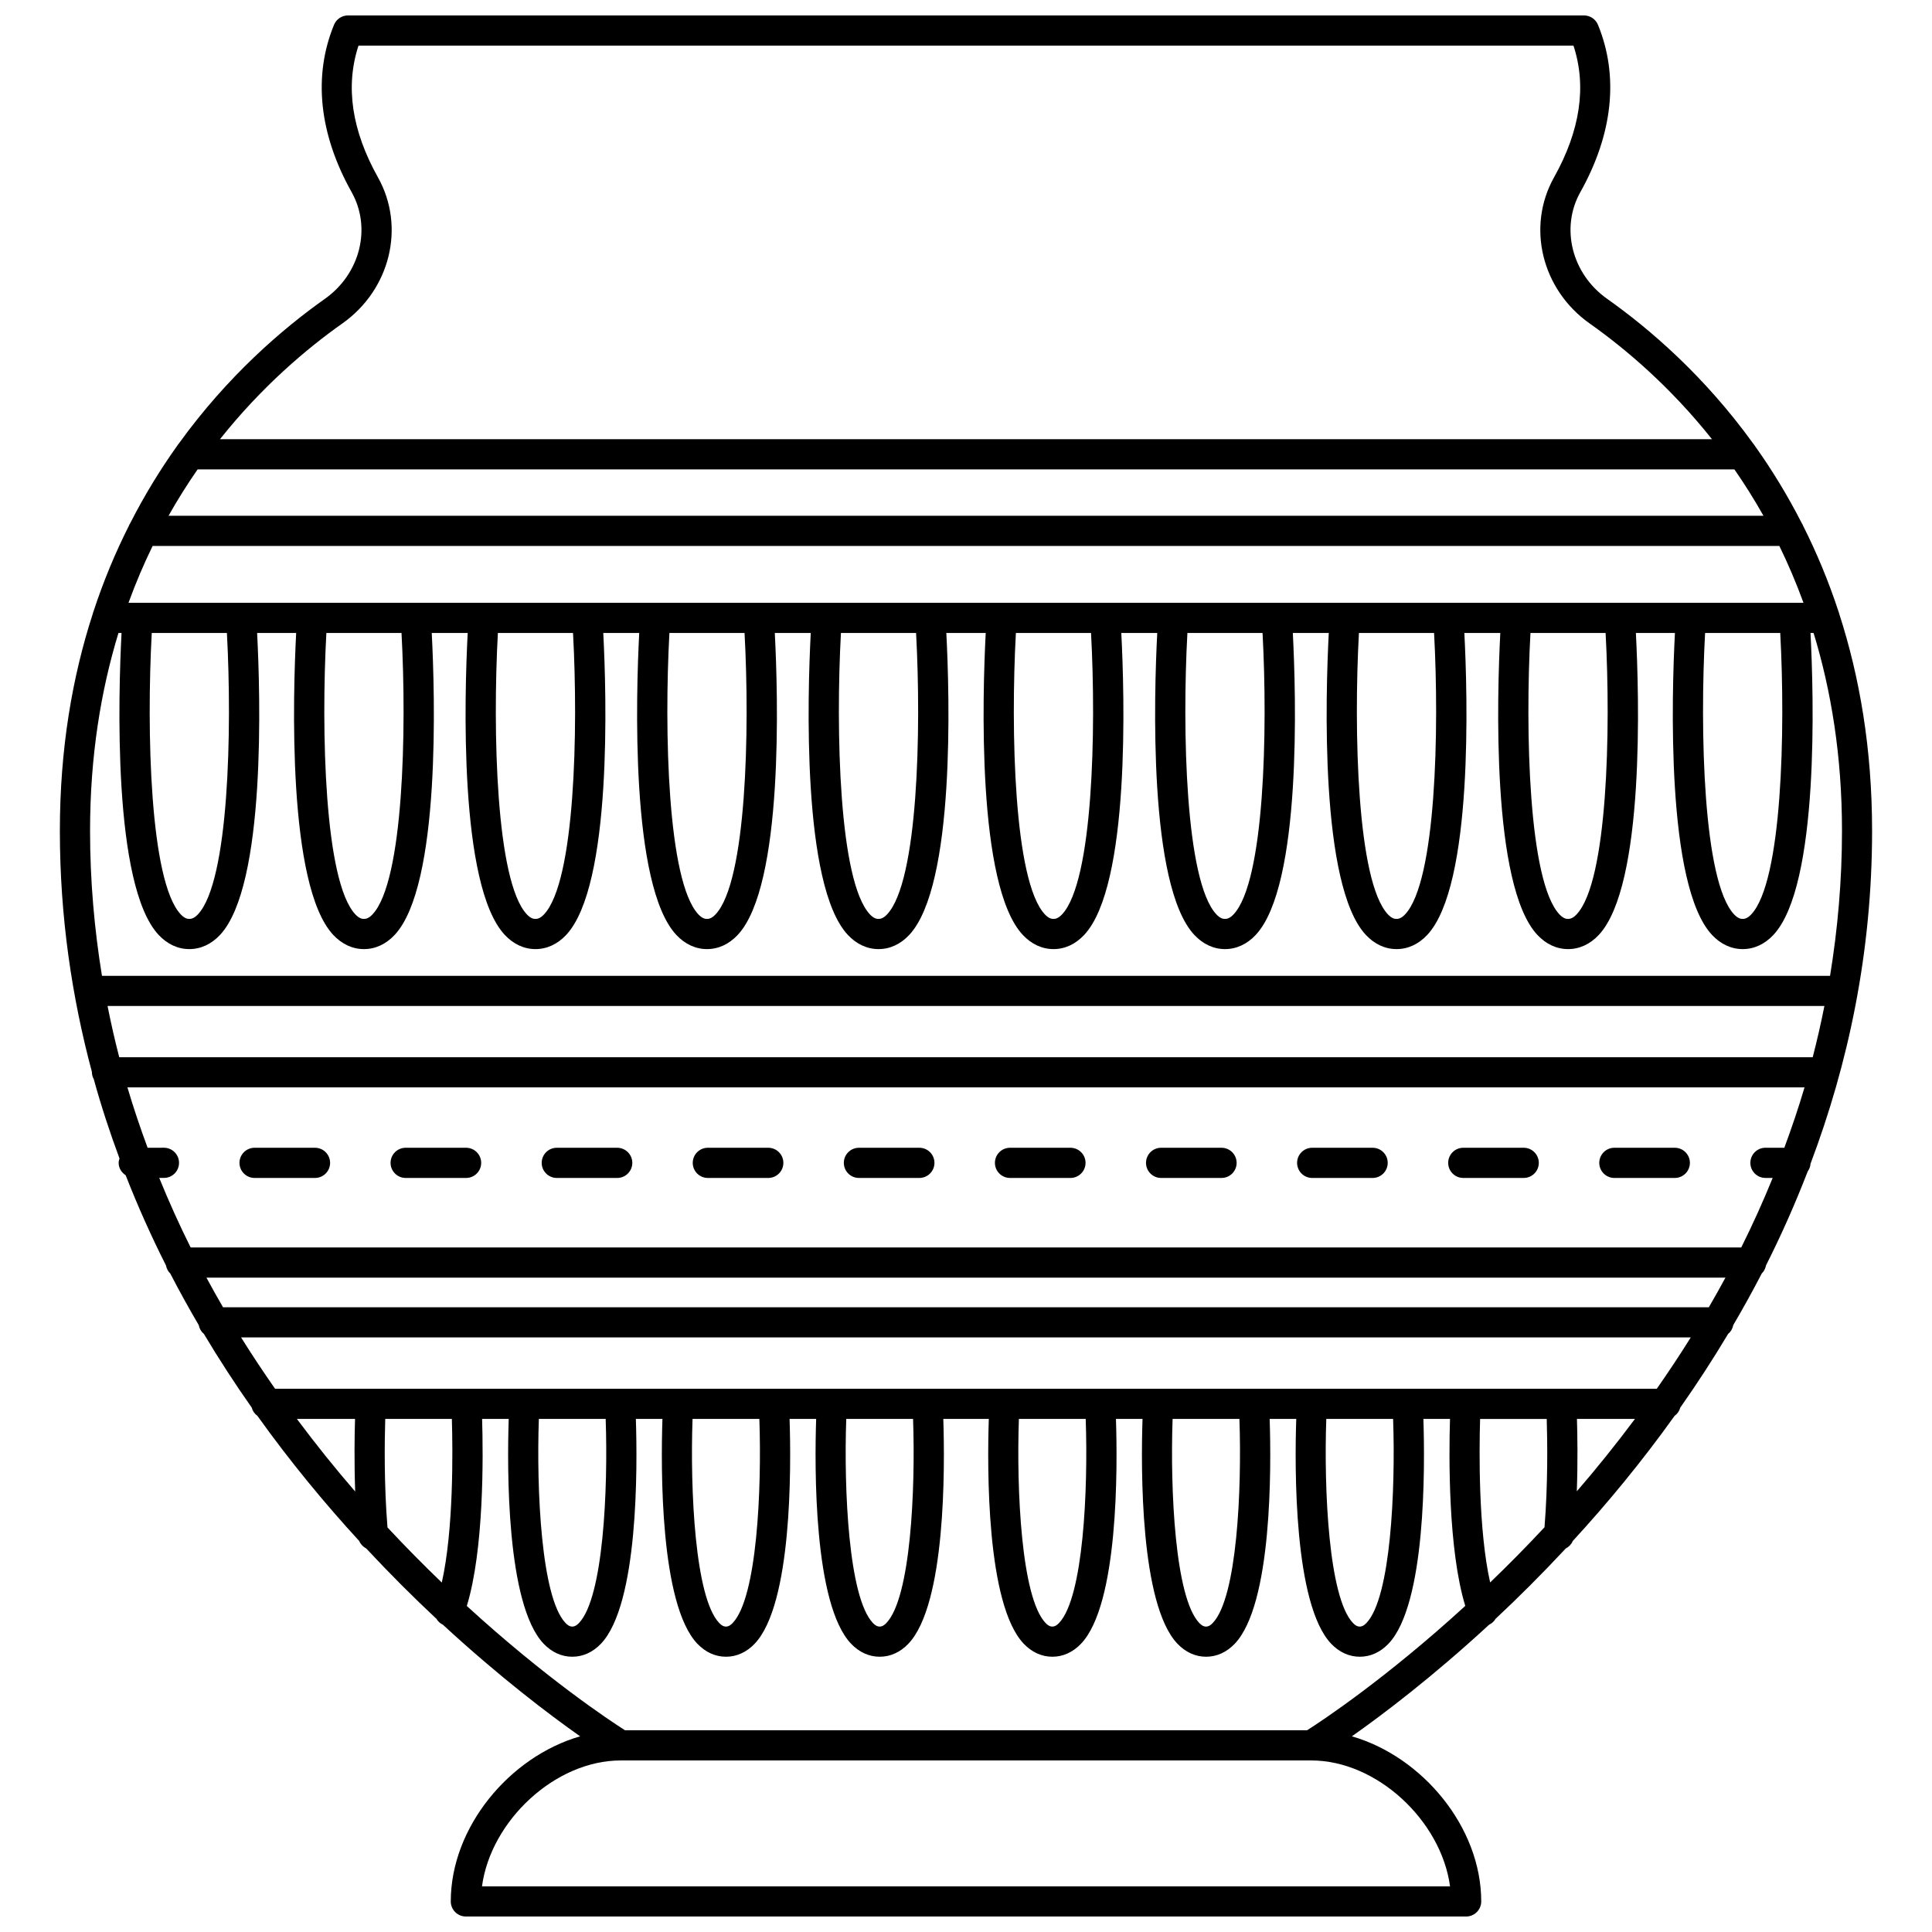 <?xml version="1.0" encoding="UTF-8"?>
<!-- Uploaded to: SVG Repo, www.svgrepo.com, Generator: SVG Repo Mixer Tools -->
<svg width="800px" height="800px" version="1.1" viewBox="144 144 512 512" xmlns="http://www.w3.org/2000/svg">
 <defs>
  <clipPath id="a">
   <path d="m159 148.09h482v503.81h-482z"/>
  </clipPath>
 </defs>
 <path d="m547.8 448.17h-16.016c-2.207 0-4 1.793-4 4s1.793 4 4 4h16.016c2.207 0 4-1.793 4-4s-1.793-4-4-4z"/>
 <path d="m507.76 448.17h-16.016c-2.207 0-4 1.793-4 4s1.793 4 4 4h16.016c2.207 0 4-1.793 4-4s-1.789-4-4-4z"/>
 <path d="m587.84 448.17h-16.016c-2.207 0-4 1.793-4 4s1.793 4 4 4h16.016c2.207 0 4-1.793 4-4s-1.793-4-4-4z"/>
 <path d="m347.6 448.17h-16.016c-2.207 0-4 1.793-4 4s1.793 4 4 4h16.016c2.207 0 4-1.793 4-4s-1.793-4-4-4z"/>
 <path d="m467.72 448.17h-16.016c-2.207 0-4 1.793-4 4s1.793 4 4 4h16.016c2.207 0 4-1.793 4-4-0.004-2.207-1.793-4-4-4z"/>
 <path d="m267.52 448.17h-16.016c-2.207 0-4 1.793-4 4s1.793 4 4 4h16.016c2.207 0 4-1.793 4-4s-1.793-4-4-4z"/>
 <path d="m307.57 448.17h-16.016c-2.207 0-4 1.793-4 4s1.793 4 4 4h16.016c2.207 0 4-1.793 4-4-0.004-2.207-1.793-4-4-4z"/>
 <path d="m227.48 448.17h-16.016c-2.207 0-4 1.793-4 4s1.793 4 4 4h16.016c2.207 0 4-1.793 4-4-0.004-2.207-1.793-4-4-4z"/>
 <path d="m387.64 448.17h-16.016c-2.207 0-4 1.793-4 4s1.793 4 4 4h16.016c2.207 0 4-1.793 4-4-0.004-2.207-1.789-4-4-4z"/>
 <path d="m427.68 448.17h-16.016c-2.207 0-4 1.793-4 4s1.793 4 4 4h16.016c2.207 0 4-1.793 4-4s-1.793-4-4-4z"/>
 <g clip-path="url(#a)">
  <path d="m612.01 479.34c4.023-7.961 7.719-16.281 11.051-24.906 0.418-0.586 0.699-1.262 0.746-2.031 9.973-26.434 16.316-55.883 16.316-88.227 0-21.852-3.34-40.93-8.711-57.516-0.059-0.211-0.102-0.426-0.191-0.621-2.676-8.148-5.84-15.68-9.348-22.641-0.102-0.297-0.25-0.551-0.414-0.812-3.816-7.469-8.008-14.277-12.406-20.438-0.152-0.219-0.277-0.457-0.469-0.641-12.918-17.902-27.438-30.367-38.688-38.324-9.355-6.617-12.406-18.77-7.086-28.266 8.637-15.422 10.25-30.762 4.668-44.355-0.625-1.492-2.086-2.473-3.707-2.473h-327.55c-1.625 0-3.082 0.98-3.699 2.481-5.582 13.594-3.969 28.934 4.668 44.352 5.316 9.5 2.269 21.652-7.086 28.27-11.25 7.957-25.77 20.426-38.688 38.324-0.191 0.184-0.316 0.418-0.469 0.641-4.398 6.156-8.594 12.969-12.406 20.438-0.164 0.262-0.316 0.516-0.414 0.812-3.508 6.961-6.676 14.492-9.348 22.641-0.094 0.195-0.133 0.406-0.191 0.621-5.383 16.578-8.719 35.656-8.719 57.508 0 22.762 3.18 44.074 8.504 63.941 0 0.02-0.012 0.035-0.012 0.051 0 0.668 0.203 1.266 0.492 1.82 1.992 7.219 4.293 14.211 6.824 21.027-0.113 0.367-0.23 0.734-0.23 1.145 0 1.402 0.77 2.582 1.863 3.293 3.234 8.266 6.809 16.238 10.676 23.887 0.168 0.84 0.539 1.586 1.141 2.148 2.414 4.684 4.941 9.227 7.543 13.672 0.18 0.938 0.645 1.738 1.355 2.32 4.066 6.805 8.312 13.328 12.688 19.547 0.238 0.906 0.77 1.66 1.512 2.191 8.75 12.238 17.93 23.309 26.984 33.168 0.371 0.871 1.027 1.551 1.855 1.977 6.34 6.801 12.602 13.039 18.59 18.629 0.398 0.668 0.969 1.219 1.715 1.566 15.082 13.914 28.234 23.852 36.375 29.582-18.734 5.41-34.281 24.105-34.281 43.754 0 2.207 1.793 4 4 4h265.08c2.207 0 4-1.793 4-4 0-19.652-15.551-38.344-34.281-43.754 8.141-5.727 21.289-15.66 36.375-29.582 0.746-0.348 1.316-0.902 1.715-1.566 5.984-5.59 12.25-11.828 18.59-18.629 0.828-0.426 1.484-1.105 1.855-1.977 9.062-9.859 18.242-20.934 26.988-33.172 0.738-0.531 1.266-1.281 1.508-2.188 4.375-6.227 8.621-12.742 12.691-19.551 0.707-0.578 1.176-1.383 1.355-2.32 2.602-4.441 5.125-8.988 7.543-13.672 0.586-0.551 0.961-1.305 1.129-2.144zm-15.148 11.094h-393.76c-1.5-2.578-2.961-5.195-4.398-7.852h402.56c-1.434 2.656-2.902 5.269-4.402 7.852zm-13.797 21.598h-366.17c-3.07-4.391-6.082-8.918-9.004-13.602h384.18c-2.922 4.684-5.934 9.211-9.004 13.602zm-5.785 7.996c-5.062 6.777-10.223 13.199-15.41 19.188 0.281-7.871 0.168-14.922 0.035-19.188zm-267.65 82.508c-3.922-2.496-20.926-13.723-41.922-32.938 4.562-14.883 4.356-39.68 4.055-49.57h7.051c-0.43 12.969-0.672 49.113 9.238 59.562 2.152 2.262 4.781 3.461 7.609 3.461s5.457-1.199 7.609-3.461c9.91-10.449 9.664-46.59 9.238-59.562h7.043c-0.43 12.969-0.672 49.113 9.238 59.562 2.152 2.262 4.781 3.461 7.609 3.461 2.828 0 5.457-1.199 7.609-3.461 9.91-10.449 9.664-46.59 9.238-59.562h7.043c-0.43 12.969-0.672 49.113 9.238 59.562 2.152 2.262 4.781 3.461 7.609 3.461s5.457-1.199 7.609-3.461c9.91-10.449 9.664-46.59 9.238-59.562h12.059c-0.43 12.969-0.668 49.113 9.238 59.562 2.152 2.262 4.781 3.461 7.609 3.461s5.457-1.199 7.609-3.461c9.91-10.449 9.664-46.59 9.238-59.562h7.043c-0.43 12.969-0.668 49.113 9.238 59.562 2.152 2.262 4.781 3.461 7.609 3.461s5.457-1.199 7.609-3.461c9.91-10.449 9.664-46.59 9.238-59.562h7.043c-0.43 12.969-0.668 49.113 9.238 59.562 2.152 2.262 4.781 3.461 7.609 3.461 2.828 0 5.457-1.199 7.609-3.461 9.91-10.449 9.664-46.59 9.238-59.562h7.051c-0.301 9.883-0.508 34.664 4.047 49.547-20.996 19.227-37.996 30.465-41.918 32.961zm-5.121-82.508c0.656 18.82-0.637 47.297-7.047 54.055-0.918 0.973-1.539 0.973-1.809 0.973-0.27 0-0.883 0-1.809-0.973-6.41-6.758-7.699-35.234-7.043-54.055zm40.73 0c0.656 18.82-0.637 47.297-7.047 54.055-0.918 0.973-1.539 0.973-1.809 0.973-0.27 0-0.883 0-1.809-0.973-6.41-6.758-7.699-35.234-7.043-54.055zm40.734 0c0.656 18.82-0.637 47.297-7.047 54.055-0.918 0.973-1.539 0.973-1.809 0.973-0.27 0-0.883 0-1.809-0.973-6.41-6.758-7.699-35.234-7.043-54.055zm45.75 0c0.66 18.816-0.629 47.293-7.043 54.055-0.918 0.973-1.539 0.973-1.809 0.973-0.27 0-0.883 0-1.809-0.973-6.41-6.758-7.699-35.234-7.047-54.055zm40.734 0c0.66 18.816-0.629 47.293-7.043 54.055-0.918 0.973-1.539 0.973-1.809 0.973s-0.883 0-1.809-0.973c-6.41-6.758-7.699-35.234-7.047-54.055zm40.73 0c0.66 18.816-0.629 47.293-7.043 54.055-0.918 0.973-1.539 0.973-1.809 0.973-0.27 0-0.883 0-1.809-0.973-6.41-6.758-7.699-35.234-7.047-54.055zm-275.1 0c-0.129 4.273-0.238 11.344 0.039 19.238-5.199-6-10.375-12.438-15.449-19.238zm-43.57-45.445c-2.969-5.945-5.742-12.094-8.32-18.422h1.246c2.207 0 4-1.793 4-4 0-2.207-1.793-4-4-4l-4.328 0.004c-1.93-5.219-3.734-10.535-5.348-15.992h444.45c-1.613 5.457-3.418 10.777-5.352 15.992h-5.004c-2.207 0-4 1.793-4 4s1.793 4 4 4h1.918c-2.582 6.324-5.359 12.477-8.328 18.422zm429.87-50.41h-448.79c-1.152-4.449-2.184-8.973-3.094-13.574h454.98c-0.91 4.602-1.945 9.125-3.098 13.574zm-16.273-37.871c-1.012 1.082-1.754 1.219-2.293 1.219-0.535 0-1.281-0.141-2.293-1.223-8.199-8.766-9.062-48.828-7.664-74.555h19.914c1.395 25.723 0.531 65.793-7.664 74.559zm-430.06-82.559c1.93-5.301 4.074-10.324 6.391-15.062h431.1c2.316 4.738 4.457 9.762 6.391 15.062zm383.78 82.555c-1.012 1.082-1.754 1.223-2.293 1.223-0.535 0-1.281-0.141-2.293-1.223-8.199-8.766-9.062-48.828-7.664-74.555h19.914c1.398 25.719 0.539 65.785-7.664 74.555zm-45.457 0.004c-1.012 1.082-1.754 1.219-2.293 1.219-0.535 0-1.281-0.141-2.293-1.223-8.199-8.766-9.062-48.828-7.664-74.555h19.914c1.398 25.723 0.535 65.793-7.664 74.559zm-45.457 0c-1.012 1.082-1.754 1.219-2.293 1.219-0.535 0-1.281-0.141-2.293-1.223-8.199-8.766-9.062-48.828-7.664-74.555h19.914c1.398 25.723 0.539 65.793-7.664 74.559zm-45.453 0c-1.012 1.082-1.754 1.219-2.293 1.219-0.535 0-1.281-0.141-2.293-1.223-8.199-8.766-9.062-48.828-7.664-74.555h19.914c1.398 25.723 0.531 65.793-7.664 74.559zm-46.363-0.004c-1.012 1.082-1.754 1.223-2.293 1.223-0.535 0-1.281-0.141-2.293-1.219-8.199-8.766-9.062-48.832-7.664-74.555h19.914c1.398 25.715 0.539 65.781-7.664 74.551zm-45.457 0c-1.012 1.082-1.754 1.223-2.293 1.223-0.535 0-1.281-0.141-2.293-1.219-8.199-8.766-9.062-48.832-7.664-74.555h19.914c1.398 25.715 0.539 65.781-7.664 74.551zm-45.457 0c-1.012 1.082-1.754 1.223-2.293 1.223-0.535 0-1.281-0.141-2.293-1.219-8.199-8.766-9.062-48.832-7.664-74.555h19.914c1.402 25.715 0.543 65.781-7.664 74.551zm-45.453 0c-1.012 1.082-1.754 1.223-2.293 1.223-0.535 0-1.281-0.141-2.293-1.223-8.199-8.766-9.062-48.828-7.664-74.555h19.914c1.398 25.719 0.539 65.785-7.664 74.555zm-46.273 0c-1.016 1.082-1.762 1.223-2.293 1.223s-1.281-0.141-2.293-1.219c-8.199-8.766-9.062-48.836-7.664-74.562h19.914c1.395 25.723 0.535 65.789-7.664 74.559zm-0.098-117.91h407.26c2.672 3.844 5.254 7.941 7.711 12.301h-422.68c2.453-4.359 5.039-8.453 7.711-12.301zm38.352-38.664c12.711-8.984 16.773-25.621 9.449-38.707-6.969-12.438-8.699-24.172-5.164-34.926h321.98c3.535 10.75 1.805 22.488-5.16 34.93-7.324 13.078-3.258 29.723 9.449 38.703 9.445 6.676 21.312 16.699 32.414 30.668h-395.39c11.105-13.969 22.973-23.992 32.418-30.668zm-59.328 82.02h0.816c-0.836 16.059-2.43 66.91 9.836 80.023 2.301 2.453 5.109 3.754 8.129 3.754s5.832-1.301 8.133-3.754c12.266-13.109 10.668-63.965 9.832-80.023h10.348c-0.836 16.059-2.434 66.91 9.832 80.023 2.301 2.453 5.109 3.754 8.133 3.754s5.832-1.301 8.133-3.754c12.266-13.109 10.668-63.965 9.832-80.023h9.527c-0.836 16.059-2.43 66.91 9.836 80.023 2.301 2.453 5.109 3.754 8.129 3.754 3.019 0 5.832-1.301 8.133-3.754 12.266-13.109 10.668-63.965 9.832-80.023h9.527c-0.836 16.059-2.43 66.91 9.836 80.023 2.301 2.453 5.109 3.754 8.129 3.754 3.019 0 5.832-1.301 8.133-3.754 12.266-13.109 10.668-63.965 9.832-80.023h9.527c-0.836 16.059-2.43 66.91 9.836 80.023 2.301 2.453 5.109 3.754 8.129 3.754s5.832-1.301 8.133-3.754c12.266-13.109 10.668-63.965 9.832-80.023h10.438c-0.836 16.059-2.434 66.91 9.832 80.023 2.301 2.453 5.109 3.754 8.133 3.754 3.023 0 5.828-1.301 8.129-3.754 12.266-13.109 10.668-63.965 9.836-80.023h9.527c-0.836 16.059-2.434 66.91 9.832 80.023 2.301 2.453 5.109 3.754 8.133 3.754 3.023 0 5.828-1.301 8.129-3.754 12.266-13.109 10.668-63.965 9.836-80.023h9.527c-0.836 16.059-2.434 66.91 9.832 80.023 2.301 2.453 5.109 3.754 8.133 3.754 3.023 0 5.828-1.301 8.129-3.754 12.266-13.109 10.668-63.965 9.836-80.023h9.527c-0.836 16.059-2.434 66.91 9.832 80.023 2.301 2.453 5.109 3.754 8.133 3.754s5.832-1.301 8.133-3.754c12.266-13.109 10.668-63.965 9.832-80.023h10.348c-0.836 16.059-2.434 66.91 9.832 80.023 2.301 2.453 5.109 3.754 8.133 3.754 3.023 0 5.828-1.301 8.129-3.754 12.266-13.109 10.668-63.965 9.836-80.023h0.816c4.66 15.246 7.527 32.641 7.527 52.438 0 13.32-1.152 26.113-3.164 38.426h-457.96c-2.004-12.312-3.156-25.105-3.156-38.426 0-19.793 2.871-37.191 7.527-52.438zm71.297 237.04c-0.934-11.289-0.773-22.938-0.598-28.754h17.656c0.25 8.496 0.477 29.426-2.668 43.359-4.684-4.504-9.508-9.363-14.391-14.605zm281.58 95.125h-256.54c2.332-17.395 19.387-33.371 36.746-33.371h183.05c17.363 0 34.418 15.977 36.75 33.371zm10.633-80.543c-3.137-13.938-2.91-34.84-2.66-43.332h17.656c0.176 5.805 0.336 17.434-0.59 28.707-4.887 5.246-9.707 10.113-14.406 14.625z"/>
 </g>
</svg>